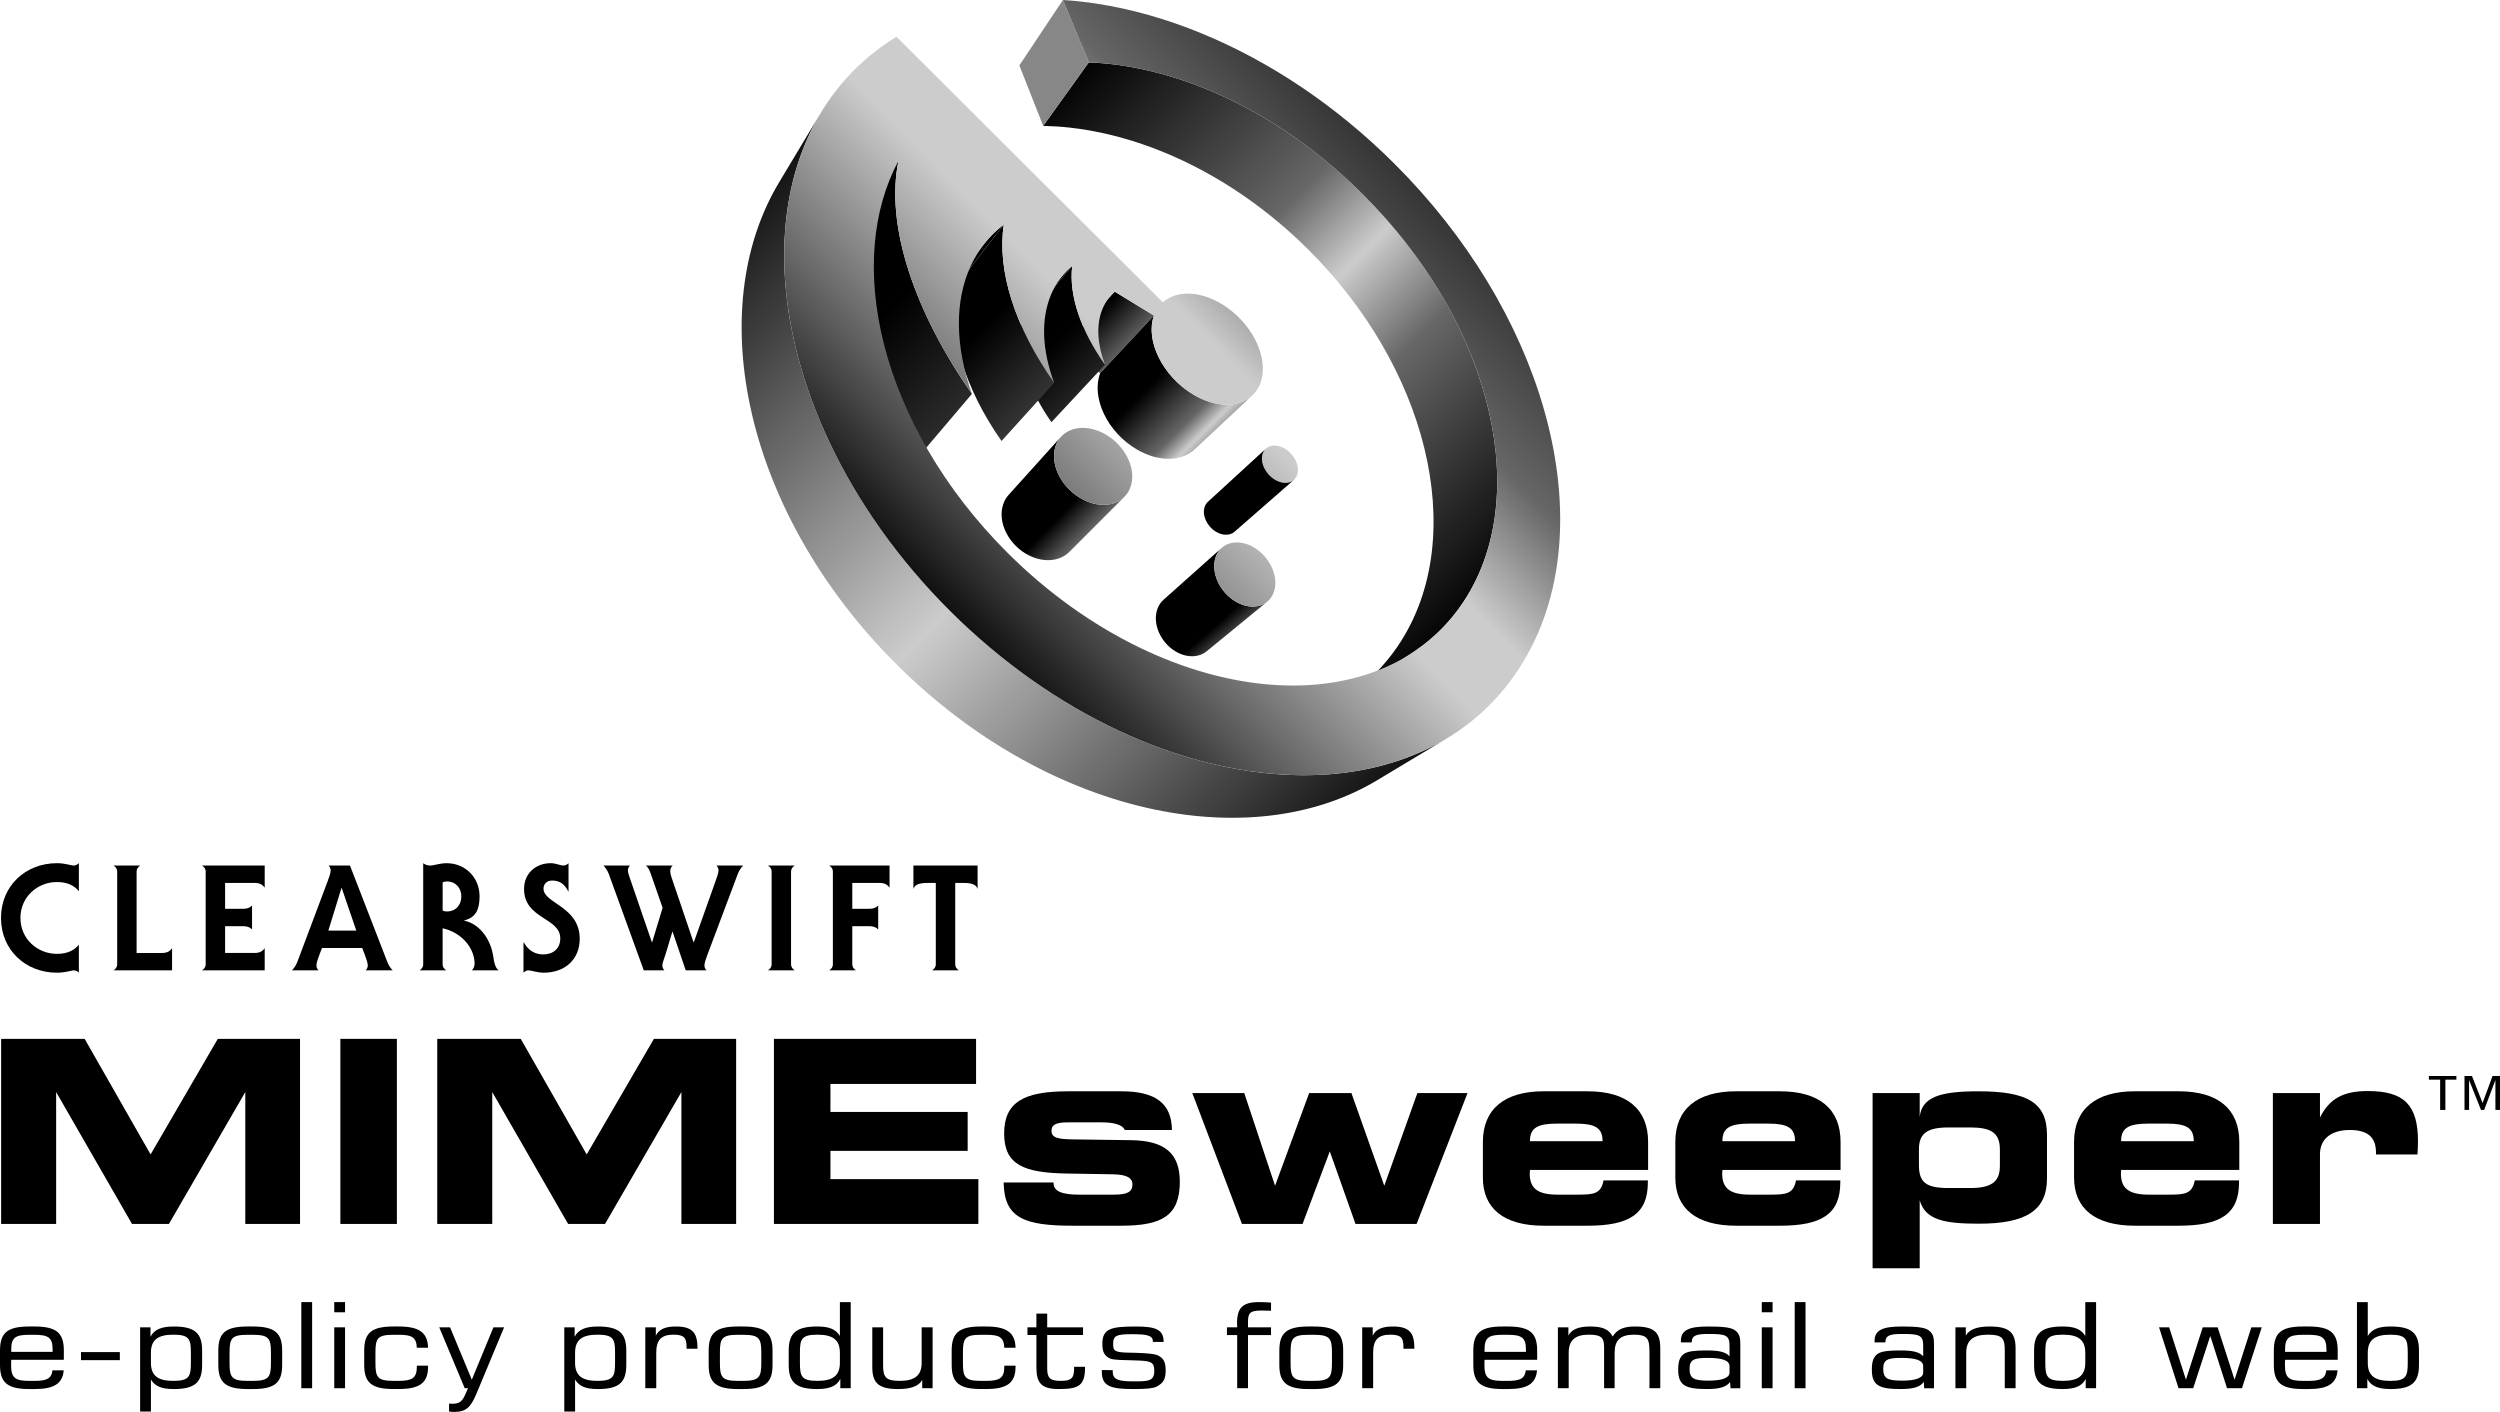<?xml version="1.0" encoding="utf-8"?>
<!-- Generator: Adobe Illustrator 13.0.0, SVG Export Plug-In . SVG Version: 6.00 Build 14948)  -->
<!DOCTYPE svg PUBLIC "-//W3C//DTD SVG 1.0//EN" "http://www.w3.org/TR/2001/REC-SVG-20010904/DTD/svg10.dtd">
<svg version="1.0" id="Layer_1" xmlns="http://www.w3.org/2000/svg" xmlns:xlink="http://www.w3.org/1999/xlink" x="0px" y="0px"
	 width="237.639px" height="134.211px" viewBox="0 0 237.639 134.211" enable-background="new 0 0 237.639 134.211"
	 xml:space="preserve">
<path d="M0.108,116.342V98.749h7.938l6.268,10.987l6.389-10.987h7.817v17.594h-5.203v-12.536l-7.26,12.536h-3.509l-7.211-12.536
	v12.536H0.108z"/>
<path d="M32.354,116.342V98.749h5.372v17.594H32.354z"/>
<path d="M41.563,116.342V98.749H49.5l6.269,10.987l6.389-10.987h7.816v17.594h-5.203v-12.536l-7.26,12.536h-3.509l-7.211-12.536
	v12.536H41.563z"/>
<path d="M78.938,103.032v2.662h13.044v3.703H78.938v2.686h14.061v4.259H73.566V98.749h19.215v4.284H78.938z"/>
<path d="M100.145,112.397c0,0.024,0,0.024,0,0.049c0,0.798,0.798,1.113,2.444,1.113h3.267c1.259,0,1.791-0.242,1.791-0.968
	c0-0.653-0.605-0.944-1.839-0.968l-4.429-0.072c-4.017-0.073-5.929-0.799-5.929-3.8c0-3,1.888-4.017,6.075-4.017h5.082
	c3.243,0,4.768,1.162,4.792,3.678h-4.477c-0.218-0.484-0.968-0.726-2.227-0.726h-3.122c-1.089,0-1.622,0.169-1.622,0.798
	c0,0.702,0.653,0.799,2.105,0.823l5.469,0.073c3.17,0.048,4.623,1.234,4.623,3.945c0,3.243-1.694,4.187-5.59,4.187h-4.55
	c-4.622,0-6.558-0.702-6.606-4.114H100.145z"/>
<path d="M113.336,103.903h4.937l2.928,8.809l3.243-8.809h4.017l3.122,8.809l3.146-8.809h4.767l-4.84,12.439h-5.808l-2.444-6.897
	l-2.589,6.897h-5.76L113.336,103.903z"/>
<path d="M156.638,112.204c0,0.073,0,0.121,0,0.193c0,3.001-1.767,4.114-5.735,4.114h-4.163c-3.8,0-5.784-1.646-5.784-4.574v-3.388
	c0-3.098,2.033-4.816,5.76-4.816h4.187c3.75,0,5.759,1.694,5.759,4.816v2.662h-11.229c0,0.121-0.024,0.242-0.024,0.339
	c0,1.452,0.799,2.008,2.662,2.008h1.888c1.525,0,2.227-0.072,2.469-1.355H156.638z M152.33,108.477c0-0.024,0-0.048,0-0.048
	c0-1.234-0.75-1.622-2.517-1.622h-1.839c-1.767,0-2.541,0.387-2.541,1.622c0,0,0,0.024,0,0.048H152.33z"/>
<path d="M174.931,112.204c0,0.073,0,0.121,0,0.193c0,3.001-1.767,4.114-5.736,4.114h-4.162c-3.8,0-5.784-1.646-5.784-4.574v-3.388
	c0-3.098,2.033-4.816,5.76-4.816h4.187c3.751,0,5.76,1.694,5.76,4.816v2.662h-11.229c0,0.121-0.024,0.242-0.024,0.339
	c0,1.452,0.798,2.008,2.662,2.008h1.888c1.524,0,2.227-0.072,2.469-1.355H174.931z M170.623,108.477c0-0.024,0-0.048,0-0.048
	c0-1.234-0.75-1.622-2.517-1.622h-1.839c-1.767,0-2.541,0.387-2.541,1.622c0,0,0,0.024,0,0.048H170.623z"/>
<path d="M182.478,120.553H178v-16.65h4.478v2.275c0.193-1.888,1.936-2.444,5.542-2.444c4.67,0,6.558,1.041,6.558,4.163v4.114
	c0,3.049-1.984,4.308-6.486,4.308c-3.364,0-5.082-0.387-5.614-2.227V120.553z M182.405,109.251v1.5c0,1.67,0.702,2.178,2.831,2.178
	h2.033c1.984,0,2.832-0.557,2.832-2.105v-1.549c0-1.622-0.871-2.105-2.832-2.105h-2.033
	C183.228,107.17,182.405,107.703,182.405,109.251z"/>
<path d="M212.833,112.204c0,0.073,0,0.121,0,0.193c0,3.001-1.767,4.114-5.735,4.114h-4.163c-3.799,0-5.784-1.646-5.784-4.574v-3.388
	c0-3.098,2.033-4.816,5.76-4.816h4.187c3.751,0,5.76,1.694,5.76,4.816v2.662h-11.229c0,0.121-0.024,0.242-0.024,0.339
	c0,1.452,0.799,2.008,2.662,2.008h1.888c1.524,0,2.227-0.072,2.469-1.355H212.833z M208.525,108.477c0-0.024,0-0.048,0-0.048
	c0-1.234-0.75-1.622-2.517-1.622h-1.839c-1.767,0-2.541,0.387-2.541,1.622c0,0,0,0.024,0,0.048H208.525z"/>
<path d="M225.075,103.71c3.437,0,4.768,1.307,4.768,4.792c0,0.387-0.024,0.798-0.048,1.234h-3.945c0-0.073,0-0.121,0-0.194
	c0-1.452-0.798-2.13-2.492-2.13c-1.791,0-2.832,0.872-2.832,2.299v6.631h-4.477v-12.439h4.477v2.323
	C221.445,104.387,222.8,103.71,225.075,103.71z"/>
<path d="M233.493,102.63h-1.046v2.876h-0.498v-2.876h-1.071v-0.349h2.615V102.63z M235.983,104.846l0.946-2.565h0.71v3.225h-0.436
	v-2.839l-1.071,2.839h-0.299l-1.133-2.839v2.839h-0.436v-3.225h0.709L235.983,104.846z"/>
<g>
	
		<linearGradient id="SVGID_1_" gradientUnits="userSpaceOnUse" x1="1605.812" y1="1247.588" x2="1666.813" y2="1308.588" gradientTransform="matrix(0.74 0 0 0.74 -1090.842 -912.326)">
		<stop  offset="0" style="stop-color:#000000"/>
		<stop  offset="0.37" style="stop-color:#666666"/>
		<stop  offset="0.5" style="stop-color:#CCCCCC"/>
		<stop  offset="0.65" style="stop-color:#666666"/>
		<stop  offset="1" style="stop-color:#000000"/>
	</linearGradient>
	<path fill="url(#SVGID_1_)" d="M141.23,37.912c-0.906-3.372-2.368-6.786-4.329-10.073c-1.937-3.247-4.382-6.405-7.307-9.32
		c-2.331-2.323-4.812-4.339-7.366-6.034c-2.574-1.708-5.24-3.104-7.916-4.161c-2.716-1.074-5.458-1.806-8.137-2.164
		c-0.901-0.12-1.796-0.194-2.682-0.229l-4.333,6.037c0.81,0.016,1.626,0.064,2.448,0.153c2.621,0.285,5.299,0.938,7.946,1.929
		c2.609,0.977,5.203,2.288,7.7,3.911c2.478,1.611,4.877,3.541,7.123,5.778c2.816,2.807,5.154,5.865,6.987,9.02
		c1.854,3.192,3.211,6.519,4.021,9.813c0.827,3.367,1.089,6.73,0.715,9.899c-0.386,3.266-1.451,6.348-3.286,9.023
		c-0.321,0.467-0.659,0.914-1.016,1.342c-0.358,0.43-0.735,0.84-1.128,1.229c-0.396,0.392-0.809,0.763-1.237,1.114
		c-0.431,0.353-0.878,0.684-1.341,0.994l6.33-4.24c0.464-0.312,0.913-0.645,1.343-1c0.428-0.353,0.839-0.727,1.232-1.123
		c0.391-0.394,0.763-0.808,1.117-1.243c0.352-0.432,0.685-0.885,0.999-1.359c1.796-2.709,2.797-5.847,3.102-9.179
		C142.513,44.798,142.158,41.361,141.23,37.912z"/>
	<polygon fill="#878787" points="103.494,5.933 99.162,11.969 96.895,6.219 101.036,0 	"/>
	
		<linearGradient id="SVGID_2_" gradientUnits="userSpaceOnUse" x1="1626.74" y1="1285.85" x2="1614.615" y2="1273.725" gradientTransform="matrix(0.74 0 0 0.74 -1090.842 -912.326)">
		<stop  offset="0" style="stop-color:#000000"/>
		<stop  offset="0.37" style="stop-color:#666666"/>
		<stop  offset="0.5" style="stop-color:#CCCCCC"/>
		<stop  offset="0.65" style="stop-color:#666666"/>
		<stop  offset="1" style="stop-color:#000000"/>
	</linearGradient>
	<polygon fill="url(#SVGID_2_)" points="109.69,29.996 104.578,35.47 100.977,33.323 105.959,27.722 	"/>
	<path d="M100.606,33.695l4.98-5.602c0.029-0.033,0.059-0.065,0.089-0.097c0.03-0.032,0.061-0.063,0.092-0.094
		c0.031-0.031,0.062-0.062,0.094-0.091c0.032-0.03,0.064-0.06,0.097-0.089l-4.982,5.602c-0.033,0.029-0.065,0.059-0.097,0.088
		c-0.031,0.03-0.063,0.061-0.094,0.092c-0.031,0.031-0.062,0.062-0.091,0.094C100.665,33.629,100.635,33.662,100.606,33.695z"/>
	
		<linearGradient id="SVGID_3_" gradientUnits="userSpaceOnUse" x1="7087.246" y1="6383.479" x2="7112.515" y2="6408.747" gradientTransform="matrix(0.378 0 0 0.378 -2569.258 -2376.794)">
		<stop  offset="0" style="stop-color:#000000"/>
		<stop  offset="0.37" style="stop-color:#666666"/>
		<stop  offset="0.5" style="stop-color:#CCCCCC"/>
		<stop  offset="0.65" style="stop-color:#666666"/>
		<stop  offset="1" style="stop-color:#000000"/>
	</linearGradient>
	<path fill="url(#SVGID_3_)" d="M119.033,37.593l-5.469,5.117c-0.307,0.287-0.67,0.509-1.077,0.66
		c-0.407,0.152-0.857,0.234-1.335,0.242c-0.479,0.007-0.986-0.06-1.505-0.206c-0.521-0.146-1.053-0.373-1.581-0.681
		c-0.698-0.408-1.322-0.919-1.85-1.497c-0.528-0.576-0.959-1.216-1.276-1.878c-0.316-0.66-0.516-1.341-0.582-2.003
		c-0.065-0.659,0.002-1.298,0.219-1.877l5.112-5.474c-0.21,0.588-0.266,1.239-0.185,1.915c0.082,0.678,0.3,1.379,0.637,2.062
		c0.338,0.684,0.794,1.348,1.346,1.949c0.553,0.602,1.202,1.14,1.925,1.571c0.547,0.327,1.096,0.569,1.631,0.73
		c0.534,0.161,1.054,0.24,1.544,0.243c0.488,0.002,0.946-0.072,1.359-0.219C118.359,38.099,118.726,37.88,119.033,37.593z"/>
	<path d="M96.188,31.903l4.835-5.742c0.068-0.081,0.138-0.16,0.209-0.237c0.071-0.077,0.145-0.153,0.219-0.226
		c0.075-0.074,0.151-0.146,0.229-0.216c0.078-0.07,0.157-0.138,0.238-0.205l-4.841,5.741c-0.08,0.066-0.159,0.135-0.236,0.206
		c-0.077,0.07-0.153,0.143-0.227,0.216c-0.074,0.074-0.147,0.149-0.218,0.226S96.256,31.823,96.188,31.903z"/>
	
		<linearGradient id="SVGID_4_" gradientUnits="userSpaceOnUse" x1="7253.648" y1="6372.667" x2="7328.398" y2="6447.417" gradientTransform="matrix(0.378 0 0 0.378 -2641.136 -2376.794)">
		<stop  offset="0" style="stop-color:#000000"/>
		<stop  offset="0.37" style="stop-color:#666666"/>
		<stop  offset="0.5" style="stop-color:#CCCCCC"/>
		<stop  offset="0.65" style="stop-color:#666666"/>
		<stop  offset="1" style="stop-color:#000000"/>
	</linearGradient>
	<path fill="url(#SVGID_4_)" d="M105.04,34.662l-5.095,5.469c-0.545-0.772-1.021-1.558-1.423-2.346
		c-0.401-0.786-0.728-1.573-0.974-2.351c-0.245-0.774-0.411-1.538-0.491-2.28c-0.079-0.738-0.074-1.454,0.021-2.136l4.841-5.741
		c-0.083,0.695-0.075,1.427,0.021,2.183c0.097,0.76,0.281,1.545,0.548,2.342c0.268,0.801,0.619,1.614,1.045,2.427
		C103.961,33.045,104.466,33.86,105.04,34.662z"/>
	<path d="M88.898,29.224l4.591-5.972c0.14-0.182,0.286-0.358,0.437-0.529c0.15-0.17,0.306-0.335,0.467-0.495
		c0.16-0.159,0.326-0.312,0.497-0.46c0.17-0.147,0.345-0.289,0.525-0.425l-4.608,5.967c-0.178,0.138-0.351,0.281-0.519,0.429
		c-0.168,0.148-0.333,0.303-0.492,0.462s-0.313,0.324-0.463,0.495S89.038,29.042,88.898,29.224z"/>
	
		<linearGradient id="SVGID_5_" gradientUnits="userSpaceOnUse" x1="6721.402" y1="6473.56" x2="6865.402" y2="6332.226" gradientTransform="matrix(0.378 0 0 0.378 -2437.405 -2378.304)">
		<stop  offset="0" style="stop-color:#000000"/>
		<stop  offset="0.2" style="stop-color:#666666"/>
		<stop  offset="0.41" style="stop-color:#CCCCCC"/>
		<stop  offset="0.5" style="stop-color:#CCCCCC"/>
		<stop  offset="0.65" style="stop-color:#666666"/>
		<stop  offset="1" style="stop-color:#000000"/>
	</linearGradient>
	<path fill="url(#SVGID_5_)" d="M121.173,45.59c-0.228-0.14-0.432-0.314-0.604-0.511s-0.312-0.414-0.416-0.639
		c-0.104-0.225-0.169-0.458-0.191-0.684c-0.022-0.227,0-0.447,0.07-0.649c0.071-0.201,0.184-0.364,0.328-0.486
		c0.144-0.122,0.318-0.204,0.511-0.243s0.406-0.036,0.626,0.011c0.22,0.048,0.447,0.14,0.672,0.278
		c0.224,0.138,0.424,0.311,0.593,0.503c0.17,0.193,0.309,0.407,0.412,0.628c0.104,0.222,0.17,0.451,0.195,0.676
		s0.006,0.445-0.061,0.647c-0.067,0.203-0.177,0.368-0.318,0.493c-0.142,0.125-0.314,0.211-0.507,0.254
		c-0.193,0.043-0.407,0.042-0.629-0.003C121.632,45.821,121.401,45.73,121.173,45.59z"/>
	
		<linearGradient id="SVGID_6_" gradientUnits="userSpaceOnUse" x1="7104.829" y1="6422.04" x2="7112.106" y2="6429.666" gradientTransform="matrix(0.378 0 0 0.378 -2564.728 -2378.304)">
		<stop  offset="0" style="stop-color:#000000"/>
		<stop  offset="0.37" style="stop-color:#666666"/>
		<stop  offset="0.5" style="stop-color:#CCCCCC"/>
		<stop  offset="0.65" style="stop-color:#666666"/>
		<stop  offset="1" style="stop-color:#000000"/>
	</linearGradient>
	<path fill="url(#SVGID_6_)" d="M122.619,45.832c-0.137,0.047-0.287,0.071-0.444,0.069c-0.158-0.001-0.323-0.026-0.492-0.078
		c-0.168-0.051-0.34-0.129-0.511-0.233c-0.228-0.14-0.432-0.314-0.604-0.511s-0.312-0.414-0.416-0.639
		c-0.104-0.225-0.169-0.458-0.191-0.684c-0.022-0.227,0-0.447,0.07-0.649c0.017-0.047,0.035-0.091,0.056-0.134
		c0.021-0.043,0.043-0.083,0.069-0.122c0.025-0.039,0.052-0.075,0.081-0.109c0.029-0.034,0.06-0.065,0.092-0.095l-5.506,5.047
		c-0.032,0.029-0.062,0.061-0.092,0.095c-0.029,0.034-0.056,0.07-0.081,0.107c-0.025,0.038-0.048,0.078-0.07,0.12
		c-0.021,0.042-0.041,0.086-0.058,0.132c-0.073,0.197-0.099,0.413-0.082,0.633c0.017,0.221,0.076,0.446,0.172,0.663
		c0.096,0.218,0.229,0.427,0.393,0.615c0.164,0.188,0.359,0.354,0.579,0.486c0.164,0.098,0.33,0.17,0.494,0.218
		c0.164,0.047,0.325,0.069,0.479,0.067c0.153-0.001,0.3-0.027,0.435-0.076c0.134-0.048,0.256-0.119,0.362-0.211l5.63-4.922
		C122.879,45.715,122.755,45.785,122.619,45.832z"/>
	
		<linearGradient id="SVGID_7_" gradientUnits="userSpaceOnUse" x1="7236.617" y1="6367.695" x2="7323.617" y2="6454.695" gradientTransform="matrix(0.378 0 0 0.378 -2641.136 -2376.794)">
		<stop  offset="0" style="stop-color:#000000"/>
		<stop  offset="0.37" style="stop-color:#666666"/>
		<stop  offset="0.5" style="stop-color:#CCCCCC"/>
		<stop  offset="0.65" style="stop-color:#666666"/>
		<stop  offset="1" style="stop-color:#000000"/>
	</linearGradient>
	<path fill="url(#SVGID_7_)" d="M100.204,36.393L95.2,41.919c-0.875-1.251-1.636-2.524-2.272-3.8
		c-0.634-1.27-1.144-2.539-1.521-3.789c-0.374-1.242-0.616-2.463-0.718-3.644c-0.101-1.172-0.064-2.303,0.119-3.376l4.608-5.967
		c-0.167,1.092-0.185,2.247-0.059,3.447c0.126,1.21,0.397,2.464,0.806,3.744c0.41,1.288,0.958,2.599,1.633,3.914
		C98.474,33.77,99.28,35.091,100.204,36.393z"/>
	
		<linearGradient id="SVGID_8_" gradientUnits="userSpaceOnUse" x1="7213.921" y1="6361.894" x2="7356.426" y2="6504.398" gradientTransform="matrix(0.378 0 0 0.378 -2641.136 -2376.794)">
		<stop  offset="0" style="stop-color:#000000"/>
		<stop  offset="0.37" style="stop-color:#666666"/>
		<stop  offset="0.5" style="stop-color:#CCCCCC"/>
		<stop  offset="0.65" style="stop-color:#666666"/>
		<stop  offset="1" style="stop-color:#000000"/>
	</linearGradient>
	<path fill="url(#SVGID_8_)" d="M92.386,37.444l-4.804,5.657c-1.273-1.845-2.401-3.737-3.354-5.638
		c-0.947-1.888-1.719-3.778-2.288-5.635c-0.563-1.839-0.926-3.64-1.062-5.366c-0.134-1.706-0.047-3.335,0.286-4.853l4.239-6.324
		c-0.317,1.542-0.38,3.204-0.214,4.952c0.169,1.769,0.573,3.62,1.185,5.517c0.618,1.915,1.446,3.871,2.455,5.829
		C89.845,33.554,91.041,35.521,92.386,37.444z"/>
	
		<linearGradient id="SVGID_9_" gradientUnits="userSpaceOnUse" x1="7064.317" y1="6416.577" x2="7080.512" y2="6432.376" gradientTransform="matrix(0.378 0 0 0.378 -2569.258 -2376.794)">
		<stop  offset="0" style="stop-color:#000000"/>
		<stop  offset="0.37" style="stop-color:#666666"/>
		<stop  offset="0.5" style="stop-color:#CCCCCC"/>
		<stop  offset="0.65" style="stop-color:#666666"/>
		<stop  offset="1" style="stop-color:#000000"/>
	</linearGradient>
	<path fill="url(#SVGID_9_)" d="M106.044,47.773c-0.317,0.128-0.668,0.2-1.038,0.212c-0.372,0.013-0.763-0.035-1.161-0.145
		c-0.398-0.11-0.802-0.283-1.197-0.521c-0.491-0.296-0.923-0.664-1.281-1.076c-0.359-0.412-0.644-0.867-0.844-1.336
		c-0.2-0.469-0.314-0.952-0.332-1.42c-0.018-0.467,0.06-0.919,0.246-1.329c0.028-0.06,0.057-0.119,0.088-0.175
		c0.031-0.056,0.063-0.111,0.098-0.163c0.001-0.001,0.002-0.003,0.002-0.004c0.034-0.052,0.07-0.102,0.107-0.15
		c0.001-0.001,0.001-0.002,0.003-0.004c0.038-0.049,0.077-0.096,0.118-0.141l-4.968,5.51c-0.001,0.001-0.002,0.003-0.004,0.004
		c-0.001,0.002-0.002,0.003-0.004,0.005c-0.001,0.001-0.002,0.003-0.004,0.005c-0.001,0.001-0.002,0.003-0.004,0.004l0.015-0.016
		l0,0l-0.015,0.016c-0.01,0.011-0.019,0.022-0.029,0.034s-0.019,0.022-0.029,0.034c-0.009,0.011-0.019,0.023-0.028,0.035
		c-0.004,0.006-0.009,0.012-0.014,0.018c0,0.001-0.001,0.001-0.002,0.002s-0.001,0.002-0.001,0.003
		c-0.003,0.004-0.007,0.008-0.01,0.012l0,0c-0.008,0.01-0.015,0.021-0.022,0.03c-0.008,0.01-0.015,0.021-0.022,0.03
		c-0.007,0.011-0.015,0.021-0.021,0.031c-0.007,0.01-0.015,0.021-0.021,0.031c-0.003,0.004-0.006,0.009-0.009,0.013
		c0,0,0,0.001-0.001,0.001c0,0,0,0.001,0,0.001c-0.003,0.004-0.007,0.009-0.01,0.014c-0.006,0.01-0.013,0.021-0.019,0.03
		c-0.007,0.01-0.013,0.021-0.02,0.031c-0.006,0.011-0.013,0.021-0.019,0.031l0.006-0.006v0l-0.006,0.006
		c-0.005,0.009-0.01,0.018-0.016,0.027c-0.005,0.009-0.01,0.018-0.015,0.027l0,0.001l0,0l0,0c-0.004,0.008-0.009,0.017-0.014,0.026
		c-0.005,0.009-0.01,0.018-0.015,0.027c-0.005,0.009-0.009,0.018-0.014,0.027s-0.01,0.019-0.015,0.028
		c-0.004,0.01-0.009,0.019-0.013,0.028c-0.005,0.009-0.009,0.019-0.014,0.029c0,0,0,0.001-0.001,0.001c0,0,0,0.001,0,0.002
		c0,0,0,0.001,0,0.001L95.47,47.66c-0.188,0.402-0.271,0.844-0.263,1.298c0.009,0.456,0.112,0.922,0.297,1.375
		c0.187,0.453,0.456,0.89,0.796,1.284c0.341,0.394,0.753,0.743,1.225,1.022c0.38,0.224,0.77,0.384,1.154,0.484
		c0.384,0.1,0.764,0.138,1.125,0.119s0.703-0.095,1.014-0.226c0.31-0.13,0.589-0.314,0.823-0.549l5.239-5.242
		C106.644,47.461,106.361,47.646,106.044,47.773z"/>
	
		<linearGradient id="SVGID_10_" gradientUnits="userSpaceOnUse" x1="6702.475" y1="6454.278" x2="6846.477" y2="6312.941" gradientTransform="matrix(0.378 0 0 0.378 -2441.934 -2376.794)">
		<stop  offset="0" style="stop-color:#000000"/>
		<stop  offset="0.2" style="stop-color:#666666"/>
		<stop  offset="0.41" style="stop-color:#CCCCCC"/>
		<stop  offset="0.5" style="stop-color:#CCCCCC"/>
		<stop  offset="0.65" style="stop-color:#666666"/>
		<stop  offset="1" style="stop-color:#000000"/>
	</linearGradient>
	<path fill="url(#SVGID_10_)" d="M100.437,42.159c0.185-0.408,0.458-0.735,0.794-0.977c0.334-0.242,0.73-0.399,1.162-0.47
		c0.431-0.07,0.897-0.053,1.375,0.054c0.476,0.106,0.963,0.303,1.437,0.594c0.474,0.29,0.89,0.647,1.237,1.045
		c0.348,0.397,0.628,0.836,0.829,1.291c0.201,0.455,0.322,0.925,0.351,1.384c0.03,0.461-0.033,0.911-0.2,1.324
		c-0.168,0.415-0.426,0.753-0.75,1.008c-0.325,0.257-0.715,0.43-1.146,0.515c-0.433,0.085-0.905,0.082-1.393-0.018
		c-0.489-0.1-0.992-0.294-1.482-0.589c-0.491-0.296-0.923-0.664-1.281-1.076c-0.359-0.412-0.644-0.867-0.844-1.336
		c-0.2-0.469-0.314-0.952-0.332-1.42C100.173,43.021,100.251,42.568,100.437,42.159z"/>
	
		<linearGradient id="SVGID_11_" gradientUnits="userSpaceOnUse" x1="7104.311" y1="6443.516" x2="7115.983" y2="6456.883" gradientTransform="matrix(0.378 0 0 0.378 -2569.258 -2376.794)">
		<stop  offset="0" style="stop-color:#000000"/>
		<stop  offset="0.37" style="stop-color:#666666"/>
		<stop  offset="0.5" style="stop-color:#CCCCCC"/>
		<stop  offset="0.65" style="stop-color:#666666"/>
		<stop  offset="1" style="stop-color:#000000"/>
	</linearGradient>
	<path fill="url(#SVGID_11_)" d="M120.456,57.194l-5.75,4.711c-0.182,0.149-0.39,0.266-0.614,0.345
		c-0.225,0.08-0.468,0.124-0.722,0.13s-0.518-0.026-0.786-0.099c-0.268-0.073-0.54-0.186-0.806-0.341
		c-0.373-0.217-0.702-0.495-0.977-0.813c-0.275-0.317-0.497-0.674-0.654-1.047c-0.157-0.372-0.252-0.76-0.273-1.141
		c-0.021-0.38,0.029-0.754,0.161-1.099c0.032-0.084,0.069-0.165,0.108-0.241c0.04-0.077,0.084-0.15,0.131-0.219
		c0.047-0.069,0.098-0.134,0.152-0.196s0.111-0.119,0.171-0.172l5.534-4.935c-0.061,0.054-0.119,0.112-0.173,0.174
		c-0.054,0.062-0.105,0.129-0.152,0.199c-0.047,0.07-0.091,0.145-0.13,0.223c-0.04,0.078-0.075,0.161-0.107,0.247
		c-0.128,0.353-0.172,0.737-0.143,1.13c0.03,0.393,0.135,0.795,0.305,1.181c0.17,0.387,0.405,0.759,0.694,1.091
		s0.634,0.625,1.021,0.856c0.277,0.165,0.559,0.287,0.836,0.366s0.549,0.118,0.81,0.116c0.26-0.002,0.509-0.043,0.738-0.122
		C120.062,57.461,120.272,57.345,120.456,57.194z"/>
	
		<linearGradient id="SVGID_12_" gradientUnits="userSpaceOnUse" x1="6734.826" y1="6487.239" x2="6878.828" y2="6345.902" gradientTransform="matrix(0.378 0 0 0.378 -2441.934 -2376.794)">
		<stop  offset="0" style="stop-color:#000000"/>
		<stop  offset="0.2" style="stop-color:#666666"/>
		<stop  offset="0.41" style="stop-color:#CCCCCC"/>
		<stop  offset="0.5" style="stop-color:#CCCCCC"/>
		<stop  offset="0.65" style="stop-color:#666666"/>
		<stop  offset="1" style="stop-color:#000000"/>
	</linearGradient>
	<path fill="url(#SVGID_12_)" d="M119.224,52.055c0.376,0.227,0.71,0.513,0.993,0.836c0.283,0.323,0.514,0.684,0.684,1.06
		c0.17,0.377,0.279,0.77,0.316,1.157c0.037,0.388,0.003,0.771-0.114,1.125c-0.118,0.355-0.307,0.649-0.549,0.876
		c-0.243,0.228-0.54,0.388-0.87,0.475c-0.331,0.087-0.696,0.101-1.075,0.035c-0.38-0.066-0.773-0.211-1.16-0.441
		c-0.388-0.23-0.732-0.523-1.021-0.856s-0.524-0.704-0.694-1.091c-0.17-0.386-0.275-0.788-0.305-1.181
		c-0.03-0.393,0.014-0.777,0.143-1.13c0.128-0.352,0.327-0.639,0.577-0.857c0.249-0.217,0.549-0.367,0.881-0.444
		c0.33-0.077,0.691-0.082,1.063-0.01C118.463,51.68,118.848,51.827,119.224,52.055z"/>
	
		<linearGradient id="SVGID_13_" gradientUnits="userSpaceOnUse" x1="1561.299" y1="1259.6" x2="1647.549" y2="1345.85" gradientTransform="matrix(0.74 0 0 0.74 -1090.842 -912.326)">
		<stop  offset="0" style="stop-color:#000000"/>
		<stop  offset="0.25" style="stop-color:#666666"/>
		<stop  offset="0.5" style="stop-color:#CCCCCC"/>
		<stop  offset="0.75" style="stop-color:#666666"/>
		<stop  offset="1" style="stop-color:#000000"/>
	</linearGradient>
	<path fill="url(#SVGID_13_)" d="M137.499,70.208l-6.591,3.958c-2.833,1.701-6.081,2.808-9.616,3.291
		c-3.639,0.498-7.56,0.331-11.604-0.52c-4.135-0.871-8.365-2.45-12.503-4.739c-4.19-2.317-8.24-5.336-11.948-9.027
		c-3.723-3.706-6.773-7.763-9.117-11.965c-2.315-4.151-3.916-8.399-4.803-12.554c-0.867-4.064-1.043-8.005-0.55-11.664
		c0.479-3.554,1.588-6.819,3.297-9.667l3.957-6.592c-1.719,2.864-2.814,6.175-3.256,9.801c-0.456,3.739-0.215,7.79,0.745,11.987
		c0.981,4.296,2.706,8.707,5.171,13.037c2.497,4.387,5.724,8.638,9.643,12.54c3.903,3.885,8.146,7.08,12.519,9.549
		c4.315,2.437,8.707,4.139,12.982,5.103c4.177,0.943,8.205,1.173,11.924,0.713C131.356,73.012,134.649,71.918,137.499,70.208z"/>
	<path fill="none" d="M137.499,70.208l-6.591,3.958c-2.833,1.701-6.081,2.808-9.616,3.291c-3.639,0.498-7.56,0.331-11.604-0.52
		c-4.135-0.871-8.365-2.45-12.503-4.739c-4.19-2.317-8.24-5.336-11.948-9.027c-3.723-3.706-6.773-7.763-9.117-11.965
		c-2.315-4.151-3.916-8.399-4.803-12.554c-0.867-4.064-1.043-8.005-0.55-11.664c0.479-3.554,1.588-6.819,3.297-9.667l3.957-6.592
		c-1.719,2.864-2.814,6.175-3.256,9.801c-0.456,3.739-0.215,7.79,0.745,11.987c0.981,4.296,2.706,8.707,5.171,13.037
		c2.497,4.387,5.724,8.638,9.643,12.54c3.903,3.885,8.146,7.08,12.519,9.549c4.315,2.437,8.707,4.139,12.982,5.103
		c4.177,0.943,8.205,1.173,11.924,0.713C131.356,73.012,134.649,71.918,137.499,70.208z"/>
	
		<linearGradient id="SVGID_14_" gradientUnits="userSpaceOnUse" x1="6702.278" y1="6454.076" x2="6846.277" y2="6312.742" gradientTransform="matrix(0.378 0 0 0.378 -2441.934 -2376.794)">
		<stop  offset="0" style="stop-color:#000000"/>
		<stop  offset="0.2" style="stop-color:#666666"/>
		<stop  offset="0.41" style="stop-color:#CCCCCC"/>
		<stop  offset="0.5" style="stop-color:#CCCCCC"/>
		<stop  offset="0.65" style="stop-color:#666666"/>
		<stop  offset="1" style="stop-color:#000000"/>
	</linearGradient>
	<path fill="url(#SVGID_14_)" d="M146.759,38.905c-1.17-4.087-2.989-8.207-5.387-12.162c-2.363-3.897-5.319-7.687-8.835-11.191
		c-2.801-2.793-5.779-5.226-8.842-7.285c-3.093-2.078-6.302-3.793-9.53-5.115c-3.287-1.346-6.619-2.294-9.889-2.8
		c-1.086-0.168-2.167-0.283-3.24-0.352l2.458,5.933c0.886,0.034,1.78,0.108,2.682,0.229c2.678,0.358,5.421,1.09,8.137,2.164
		c2.675,1.057,5.342,2.453,7.916,4.161c2.554,1.695,5.035,3.71,7.366,6.034c2.925,2.915,5.371,6.074,7.307,9.32
		c1.961,3.287,3.423,6.701,4.329,10.073c0.928,3.449,1.283,6.886,0.987,10.117c-0.305,3.333-1.305,6.47-3.102,9.179
		c-1.866,2.815-4.412,4.903-7.453,6.233c-3.148,1.377-6.808,1.936-10.748,1.648c-4.051-0.295-8.358-1.482-12.64-3.559
		c-4.351-2.111-8.615-5.113-12.475-8.956c-3.044-3.032-5.572-6.324-7.555-9.72c-1.962-3.362-3.373-6.795-4.223-10.153
		c-0.835-3.297-1.124-6.5-0.874-9.479c0.244-2.909,1-5.59,2.255-7.937c-0.317,1.542-0.38,3.204-0.214,4.952
		c0.169,1.769,0.573,3.62,1.185,5.517c0.618,1.915,1.446,3.871,2.455,5.829c1.016,1.972,2.212,3.939,3.557,5.861
		c-0.397-1.131-0.702-2.251-0.91-3.349c-0.207-1.09-0.318-2.158-0.328-3.193c-0.011-1.027,0.077-2.021,0.268-2.971
		c0.188-0.942,0.478-1.841,0.871-2.688c0.187-0.403,0.395-0.786,0.621-1.151c0.226-0.363,0.471-0.707,0.733-1.033
		c0.262-0.324,0.542-0.629,0.838-0.916c0.295-0.285,0.607-0.552,0.936-0.801c-0.167,1.092-0.185,2.247-0.059,3.447
		c0.126,1.21,0.398,2.464,0.806,3.744c0.41,1.288,0.958,2.599,1.633,3.914c0.679,1.321,1.485,2.643,2.409,3.945
		c-0.284-0.766-0.507-1.524-0.667-2.27c-0.159-0.743-0.254-1.471-0.283-2.179c-0.028-0.704,0.009-1.388,0.116-2.043
		c0.105-0.652,0.28-1.276,0.524-1.867c0.117-0.281,0.248-0.55,0.392-0.806c0.144-0.255,0.301-0.498,0.471-0.728
		c0.169-0.229,0.352-0.446,0.546-0.65c0.194-0.203,0.399-0.394,0.617-0.572c-0.083,0.695-0.075,1.427,0.021,2.183
		c0.097,0.76,0.281,1.545,0.548,2.342c0.268,0.801,0.619,1.614,1.045,2.427c0.429,0.815,0.933,1.63,1.507,2.433
		c-0.181-0.471-0.325-0.938-0.431-1.398c-0.105-0.458-0.172-0.909-0.198-1.348c-0.027-0.437-0.012-0.862,0.044-1.271
		c0.057-0.408,0.156-0.799,0.298-1.171c0.068-0.177,0.145-0.346,0.23-0.507c0.084-0.162,0.178-0.315,0.279-0.461
		s0.21-0.284,0.327-0.415s0.24-0.253,0.37-0.369l3.731,2.274c-0.21,0.588-0.266,1.239-0.185,1.915
		c0.082,0.678,0.3,1.379,0.637,2.062c0.338,0.684,0.794,1.348,1.346,1.949c0.553,0.602,1.202,1.14,1.925,1.571
		c0.722,0.431,1.447,0.715,2.14,0.859c0.689,0.144,1.345,0.149,1.931,0.024c0.583-0.124,1.098-0.376,1.51-0.748
		c0.409-0.37,0.717-0.857,0.891-1.455c0.172-0.594,0.197-1.241,0.093-1.902c-0.103-0.658-0.332-1.333-0.667-1.984
		c-0.334-0.65-0.775-1.279-1.302-1.851c-0.527-0.571-1.143-1.086-1.828-1.507c-0.535-0.329-1.074-0.576-1.602-0.745
		c-0.529-0.17-1.047-0.261-1.538-0.276c-0.493-0.015-0.959,0.047-1.383,0.184c-0.425,0.137-0.807,0.351-1.128,0.637L85.216,3.495
		c-3.616,2.207-6.353,5.282-8.152,9.008c-1.88,3.892-2.725,8.465-2.479,13.433c0.255,5.144,1.676,10.646,4.28,16.134
		c2.658,5.6,6.5,11.085,11.46,16.023c4.959,4.937,10.457,8.75,16.059,11.377c5.489,2.573,10.984,3.962,16.114,4.186
		c4.953,0.216,9.508-0.657,13.376-2.562c3.704-1.823,6.754-4.58,8.935-8.212c2.081-3.466,3.179-7.417,3.437-11.566
		C148.492,47.32,147.962,43.106,146.759,38.905z"/>
</g>
<g>
	<path d="M0,129.751v-1.374c0-1.689,0.703-2.286,2.785-2.286h0.486c2.082,0,2.798,0.597,2.798,2.286v0.878H1.068
		c-0.014,0.18-0.014,0.349-0.014,0.496c0,1.228,0.379,1.509,1.731,1.509h0.486c1.108,0,1.623-0.18,1.717-1.002h1.068
		c-0.108,1.295-0.96,1.779-2.771,1.779H2.798C0.716,132.037,0,131.44,0,129.751z M5.002,128.501c0-0.079,0-0.146,0-0.225
		c0-1.138-0.419-1.396-1.731-1.396H2.785c-1.312,0-1.717,0.259-1.717,1.396c0,0.067,0,0.146,0,0.225H5.002z"/>
	<path d="M7.701,128.524h3.69v0.766h-3.69V128.524z"/>
	<path d="M14.305,126.17v0.901c0.338-0.687,1.041-0.98,2.204-0.98c2.014,0,2.704,0.631,2.704,2.286v1.374
		c0,1.655-0.689,2.286-2.704,2.286c-1.095,0-1.758-0.236-2.163-0.9v3.04h-1.027v-8.006H14.305z M16.468,131.26
		c1.501,0,1.677-0.394,1.677-1.7v-0.991c0-1.306-0.176-1.7-1.677-1.7c-1.487,0-2.122,0.518-2.122,1.723v0.946
		C14.346,130.742,14.981,131.26,16.468,131.26z"/>
	<path d="M20.752,129.751v-1.374c0-1.689,0.703-2.286,2.785-2.286h0.487c2.082,0,2.798,0.597,2.798,2.286v1.374
		c0,1.689-0.703,2.286-2.785,2.286H23.55C21.469,132.037,20.752,131.44,20.752,129.751z M25.754,128.569
		c0-1.351-0.202-1.689-1.73-1.689h-0.487c-1.527,0-1.717,0.338-1.717,1.689v0.991c0,1.351,0.19,1.7,1.717,1.7h0.487
		c1.528,0,1.73-0.349,1.73-1.7V128.569z"/>
	<path d="M28.642,123.772h1.027v8.187h-1.027V123.772z"/>
	<path d="M31.773,126.17H32.8v5.788h-1.027V126.17z M31.773,123.772H32.8v0.968h-1.027V123.772z"/>
	<path d="M34.62,129.751v-1.374c0-1.689,0.704-2.286,2.785-2.286h0.487c1.919,0,2.758,0.552,2.798,2.016h-1.068
		c-0.041-1.014-0.5-1.228-1.73-1.228h-0.487c-1.527,0-1.717,0.338-1.717,1.689v0.991c0,1.351,0.189,1.7,1.717,1.7h0.487
		c1.271,0,1.73-0.259,1.73-1.34c0-0.034,0-0.068,0-0.102h1.068c0,0.034,0,0.079,0,0.113c0,1.531-0.825,2.105-2.785,2.105h-0.486
		C35.337,132.037,34.62,131.44,34.62,129.751z"/>
	<path d="M42.781,126.17l2.068,4.978l2.055-4.978h1.014l-2.623,6.295c-0.5,1.205-0.946,1.746-2.068,1.746
		c-0.162,0-0.337-0.012-0.541-0.034v-0.754c0.108,0.011,0.216,0.011,0.311,0.011c0.689,0,0.946-0.236,1.23-0.878l0.257-0.597h-0.311
		l-2.42-5.788H42.781z"/>
	<path d="M54.624,126.17v0.901c0.338-0.687,1.041-0.98,2.204-0.98c2.014,0,2.704,0.631,2.704,2.286v1.374
		c0,1.655-0.69,2.286-2.704,2.286c-1.095,0-1.757-0.236-2.163-0.9v3.04h-1.027v-8.006H54.624z M56.787,131.26
		c1.5,0,1.677-0.394,1.677-1.7v-0.991c0-1.306-0.176-1.7-1.677-1.7c-1.487,0-2.123,0.518-2.123,1.723v0.946
		C54.665,130.742,55.3,131.26,56.787,131.26z"/>
	<path d="M61.341,126.17h1v0.788c0.298-0.608,0.906-0.867,1.906-0.867c1.568,0,2.055,0.586,2.055,2.072v0.045h-1.041v-0.169
		c0-0.889-0.243-1.171-1.257-1.171c-1.189,0-1.623,0.552-1.623,1.723v3.367h-1.041V126.17z"/>
	<path d="M67.364,129.751v-1.374c0-1.689,0.703-2.286,2.785-2.286h0.487c2.082,0,2.798,0.597,2.798,2.286v1.374
		c0,1.689-0.703,2.286-2.785,2.286h-0.487C68.08,132.037,67.364,131.44,67.364,129.751z M72.366,128.569
		c0-1.351-0.203-1.689-1.73-1.689h-0.487c-1.528,0-1.717,0.338-1.717,1.689v0.991c0,1.351,0.189,1.7,1.717,1.7h0.487
		c1.527,0,1.73-0.349,1.73-1.7V128.569z"/>
	<path d="M77.687,132.037c-2.014,0-2.717-0.63-2.717-2.286v-1.374c0-1.655,0.703-2.286,2.717-2.286c1.095,0,1.744,0.237,2.149,0.901
		v-3.22h1.028v8.187h-0.987v-0.89C79.54,131.756,78.85,132.037,77.687,132.037z M79.836,128.591c0-1.205-0.635-1.723-2.122-1.723
		c-1.5,0-1.677,0.394-1.677,1.7v0.991c0,1.306,0.176,1.7,1.677,1.7c1.487,0,2.122-0.518,2.122-1.723V128.591z"/>
	<path d="M88.649,131.958h-0.987v-0.788c-0.338,0.597-1.082,0.867-2.285,0.867c-1.852,0-2.46-0.563-2.46-2.072v-3.795h1.027v3.615
		c0,1.126,0.257,1.475,1.582,1.475c1.446,0,2.082-0.529,2.082-1.723v-3.367h1.041V131.958z"/>
	<path d="M90.462,129.751v-1.374c0-1.689,0.704-2.286,2.786-2.286h0.486c1.919,0,2.758,0.552,2.799,2.016h-1.068
		c-0.041-1.014-0.5-1.228-1.73-1.228h-0.486c-1.528,0-1.717,0.338-1.717,1.689v0.991c0,1.351,0.189,1.7,1.717,1.7h0.486
		c1.271,0,1.73-0.259,1.73-1.34c0-0.034,0-0.068,0-0.102h1.068c0,0.034,0,0.079,0,0.113c0,1.531-0.825,2.105-2.785,2.105h-0.487
		C91.179,132.037,90.462,131.44,90.462,129.751z"/>
	<path d="M97.663,126.17h0.852v-1.306h1.027v1.306h3.407v0.732h-3.407v3.187c0,0.912,0.284,1.171,1.285,1.171
		c1.027,0,1.271-0.27,1.271-1.171v-0.169h1.041v0.045c0,1.746-0.594,2.072-2.501,2.072c-1.636,0-2.122-0.552-2.122-2.072v-3.063
		h-0.852V126.17z"/>
	<path d="M105.772,130.236c0,0.045,0,0.09,0,0.135c0,0.789,0.568,0.935,1.988,0.935c1.419,0,1.96-0.023,1.96-0.991
		c0-0.845-0.311-0.935-1.528-0.991c-1.406-0.056-2.312-0.022-2.677-0.191c-0.568-0.259-0.73-0.675-0.73-1.396
		c0-1.453,0.838-1.645,3.177-1.645c1.825,0,2.65,0.248,2.65,1.464h-1.027c0-0.023,0-0.034,0-0.057c0-0.574-0.595-0.675-1.987-0.675
		c-1.433,0-1.785,0.112-1.785,0.912c0,0.36,0.027,0.574,0.271,0.687c0.378,0.168,0.96,0.146,1.784,0.168
		c1.068,0.034,1.771,0.09,2.082,0.203c0.649,0.248,0.852,0.675,0.852,1.464c0,0.799-0.176,1.193-0.879,1.554
		c-0.324,0.169-1.041,0.225-2.149,0.225c-2.136,0-3.042-0.225-3.042-1.644c0-0.045,0-0.101,0-0.157H105.772z"/>
	<path d="M116.628,126.17h0.974c-0.014-0.135-0.014-0.27-0.014-0.394c0-1.464,0.541-2.004,2.082-2.004
		c0.351,0,0.73,0.011,1.149,0.045v0.777c-0.365-0.011-0.649-0.022-0.865-0.022c-1.23,0-1.325,0.281-1.325,1.205v0.394h2.19v0.732
		h-2.19v5.056h-1.027v-5.056h-0.974V126.17z"/>
	<path d="M121.608,129.751v-1.374c0-1.689,0.703-2.286,2.785-2.286h0.486c2.082,0,2.798,0.597,2.798,2.286v1.374
		c0,1.689-0.703,2.286-2.785,2.286h-0.487C122.325,132.037,121.608,131.44,121.608,129.751z M126.61,128.569
		c0-1.351-0.203-1.689-1.73-1.689h-0.486c-1.528,0-1.717,0.338-1.717,1.689v0.991c0,1.351,0.189,1.7,1.717,1.7h0.486
		c1.528,0,1.73-0.349,1.73-1.7V128.569z"/>
	<path d="M129.484,126.17h1.001v0.788c0.297-0.608,0.905-0.867,1.906-0.867c1.569,0,2.055,0.586,2.055,2.072v0.045h-1.041v-0.169
		c0-0.889-0.244-1.171-1.257-1.171c-1.19,0-1.623,0.552-1.623,1.723v3.367h-1.041V126.17z"/>
	<path d="M140.047,129.751v-1.374c0-1.689,0.703-2.286,2.785-2.286h0.487c2.082,0,2.798,0.597,2.798,2.286v0.878h-5.002
		c-0.013,0.18-0.013,0.349-0.013,0.496c0,1.228,0.378,1.509,1.73,1.509h0.487c1.109,0,1.622-0.18,1.717-1.002h1.067
		c-0.108,1.295-0.959,1.779-2.771,1.779h-0.487C140.764,132.037,140.047,131.44,140.047,129.751z M145.049,128.501
		c0-0.079,0-0.146,0-0.225c0-1.138-0.419-1.396-1.73-1.396h-0.487c-1.312,0-1.717,0.259-1.717,1.396c0,0.067,0,0.146,0,0.225
		H145.049z"/>
	<path d="M148.086,126.17h1v0.788c0.297-0.597,0.973-0.867,2.082-0.867c1.135,0,1.784,0.259,2.123,0.958
		c0.419-0.687,1.054-0.958,2.108-0.958c1.839,0,2.42,0.529,2.42,2.072v3.795h-1.028v-3.525c0-1.193-0.216-1.565-1.473-1.565
		c-1.312,0-1.839,0.541-1.839,1.723v3.367h-1v-3.919c0-0.901-0.297-1.171-1.447-1.171c-1.325,0-1.919,0.541-1.919,1.723v3.367
		h-1.027V126.17z"/>
	<path d="M162.266,132.037c-2.028,0-2.745-0.326-2.745-1.835c0-0.732,0.122-1.205,0.554-1.509c0.378-0.259,1.068-0.327,2.136-0.327
		c1.136,0,1.825,0.124,2.19,0.563v-1.002c0-1.025-0.365-1.126-1.987-1.126c-1.163,0-1.596,0.124-1.609,0.8h-1.028
		c0-0.045,0-0.09,0-0.135c0-1.047,0.797-1.374,2.569-1.374c1.298,0,2.123,0.068,2.528,0.327c0.527,0.338,0.554,0.8,0.554,1.487
		v4.054h-0.933l-0.041-0.608C164.118,131.857,163.415,132.037,162.266,132.037z M164.402,129.875c0-0.574-0.703-0.799-2.109-0.799
		c-1.298,0-1.69,0.191-1.69,1.025c0,0.923,0.379,1.137,1.798,1.137c1.339,0,2.001-0.281,2.001-0.754V129.875z"/>
	<path d="M167.466,126.17h1.027v5.788h-1.027V126.17z M167.466,123.772h1.027v0.968h-1.027V123.772z"/>
	<path d="M170.597,123.772h1.027v8.187h-1.027V123.772z"/>
	<path d="M180.674,132.037c-2.028,0-2.744-0.326-2.744-1.835c0-0.732,0.122-1.205,0.554-1.509c0.378-0.259,1.068-0.327,2.136-0.327
		c1.136,0,1.825,0.124,2.19,0.563v-1.002c0-1.025-0.365-1.126-1.987-1.126c-1.163,0-1.595,0.124-1.609,0.8h-1.027
		c0-0.045,0-0.09,0-0.135c0-1.047,0.798-1.374,2.569-1.374c1.297,0,2.123,0.068,2.528,0.327c0.527,0.338,0.554,0.8,0.554,1.487
		v4.054h-0.933l-0.041-0.608C182.527,131.857,181.824,132.037,180.674,132.037z M182.811,129.875c0-0.574-0.703-0.799-2.109-0.799
		c-1.298,0-1.69,0.191-1.69,1.025c0,0.923,0.378,1.137,1.798,1.137c1.338,0,2-0.281,2-0.754V129.875z"/>
	<path d="M185.874,126.17h0.987v0.788c0.338-0.597,1.068-0.867,2.271-0.867c1.852,0,2.46,0.563,2.46,2.072v3.795h-1.027v-3.615
		c0-1.126-0.244-1.475-1.568-1.475c-1.446,0-2.096,0.529-2.096,1.723v3.367h-1.027V126.17z"/>
	<path d="M196.068,132.037c-2.014,0-2.717-0.63-2.717-2.286v-1.374c0-1.655,0.703-2.286,2.717-2.286c1.096,0,1.744,0.237,2.15,0.901
		v-3.22h1.027v8.187h-0.987v-0.89C197.921,131.756,197.231,132.037,196.068,132.037z M198.218,128.591
		c0-1.205-0.636-1.723-2.123-1.723c-1.501,0-1.676,0.394-1.676,1.7v0.991c0,1.306,0.175,1.7,1.676,1.7
		c1.487,0,2.123-0.518,2.123-1.723V128.591z"/>
	<path d="M206.191,126.17l1.595,4.978l1.595-4.978h1.419l1.609,4.978l1.595-4.978h0.987l-1.879,5.788h-1.419l-1.595-4.966
		l-1.623,4.966h-1.393l-1.852-5.788H206.191z"/>
	<path d="M216.14,129.751v-1.374c0-1.689,0.703-2.286,2.785-2.286h0.487c2.082,0,2.799,0.597,2.799,2.286v0.878h-5.002
		c-0.013,0.18-0.013,0.349-0.013,0.496c0,1.228,0.378,1.509,1.73,1.509h0.487c1.109,0,1.622-0.18,1.717-1.002h1.068
		c-0.108,1.295-0.96,1.779-2.771,1.779h-0.487C216.856,132.037,216.14,131.44,216.14,129.751z M221.142,128.501
		c0-0.079,0-0.146,0-0.225c0-1.138-0.419-1.396-1.73-1.396h-0.487c-1.312,0-1.717,0.259-1.717,1.396c0,0.067,0,0.146,0,0.225
		H221.142z"/>
	<path d="M224.043,123.772h1.027v3.22c0.406-0.664,1.068-0.901,2.163-0.901c2.015,0,2.704,0.631,2.704,2.286v1.374
		c0,1.655-0.689,2.286-2.704,2.286c-1.163,0-1.865-0.281-2.204-0.968v0.89h-0.987V123.772z M225.07,129.538
		c0,1.205,0.636,1.723,2.123,1.723c1.5,0,1.676-0.394,1.676-1.7v-0.991c0-1.306-0.176-1.7-1.676-1.7
		c-1.487,0-2.123,0.518-2.123,1.723V129.538z"/>
</g>
<g>
	<path d="M7.496,84.709c-0.419-0.503-1.049-0.867-2.084-0.867c-1.847,0-3.47,1.413-3.47,3.414s1.624,3.414,3.47,3.414
		c1.036,0,1.665-0.364,2.084-0.868v2.659c-0.069-0.084-0.14-0.14-0.223-0.168c-0.084-0.028-0.168-0.056-0.252-0.056
		c-0.196,0-0.812,0.224-1.609,0.224c-2.995,0-5.317-2.169-5.317-5.205c0-3.037,2.322-5.205,5.317-5.205
		c0.406,0,0.728,0.056,0.994,0.112c0.266,0.056,0.461,0.112,0.615,0.112c0.224,0,0.35-0.126,0.476-0.224V84.709z"/>
	<path d="M13.335,82.274c-0.196,0.126-0.35,0.308-0.35,0.56v7.752h2.406c0.504,0,0.756-0.168,0.966-0.448v2.099h-5.569
		c0.196-0.125,0.35-0.308,0.35-0.56v-8.843c0-0.251-0.154-0.434-0.35-0.56H13.335z"/>
	<path d="M19.2,92.237c0.196-0.125,0.35-0.308,0.35-0.56v-8.843c0-0.251-0.154-0.434-0.35-0.56h5.961v2.099
		c-0.21-0.28-0.462-0.448-0.966-0.448h-2.798v2.462h1.707c0.392,0,0.629-0.098,0.854-0.308v2.267
		c-0.224-0.21-0.462-0.308-0.854-0.308h-1.707v2.546h2.798c0.504,0,0.756-0.168,0.966-0.448v2.099H19.2z"/>
	<path d="M30.609,90.11l-0.21,0.545c-0.14,0.364-0.322,0.868-0.322,1.12c0,0.196,0.098,0.35,0.196,0.461h-2.519
		c0.21-0.209,0.406-0.518,0.518-0.825l2.84-7.556c0.14-0.364,0.322-0.867,0.322-1.119c0-0.196-0.098-0.35-0.196-0.462h2.029
		l3.541,9.137c0.112,0.308,0.308,0.616,0.518,0.825h-2.561c0.098-0.112,0.196-0.266,0.196-0.461c0-0.252-0.182-0.756-0.322-1.12
		l-0.21-0.545H30.609z M33.869,88.459l-1.385-4.043h-0.028l-1.246,4.043H33.869z"/>
	<path d="M44.859,92.237c0.154-0.167,0.252-0.377,0.252-0.657c0-1.385-1.147-2.924-3.037-3.344v3.442c0,0.252,0.154,0.434,0.35,0.56
		h-2.546c0.196-0.125,0.35-0.308,0.35-0.56v-9.626c0.209,0.154,0.419,0.224,0.671,0.224c0.336,0,0.882-0.224,1.553-0.224
		c1.749,0,3.134,1.329,3.134,3.148c0,1.175-0.322,2.029-1.455,2.281v0.028c1.609,0.364,2.56,1.945,2.771,3.484
		c0.112,0.826,0.293,1.091,0.503,1.245H44.859z M42.075,86.542c0.112,0.07,0.238,0.098,0.406,0.098c0.839,0,1.371-0.616,1.371-1.427
		c0-0.797-0.532-1.427-1.371-1.427c-0.168,0-0.294,0.028-0.406,0.098V86.542z"/>
	<path d="M54.042,84.737h-0.027c-0.322-0.658-0.77-1.036-1.525-1.036c-0.532,0-0.826,0.35-0.826,0.77
		c0,1.414,3.442,1.679,3.442,4.771c0,1.973-1.428,3.218-3.415,3.218c-0.308,0-0.615-0.056-0.867-0.112
		c-0.252-0.056-0.448-0.112-0.588-0.112c-0.209,0-0.35,0.112-0.476,0.224v-2.882h0.028c0.419,0.755,1.063,1.147,1.847,1.147
		c0.951,0,1.623-0.56,1.623-1.525c0-2.001-3.442-1.819-3.442-4.701c0-1.469,1.092-2.449,2.547-2.449
		c0.224,0,0.448,0.056,0.658,0.112s0.392,0.112,0.503,0.112c0.196,0,0.392-0.084,0.518-0.224V84.737z"/>
	<path d="M63.938,82.274c-0.168,0.182-0.224,0.294-0.224,0.532c0,0.224,0.069,0.448,0.125,0.616l2.085,6.143h0.028l2.029-5.709
		c0.126-0.364,0.322-0.867,0.322-1.119c0-0.196-0.098-0.35-0.196-0.462h2.532c-0.21,0.21-0.406,0.518-0.518,0.826l-2.84,7.556
		c-0.14,0.364-0.322,0.868-0.322,1.12c0,0.196,0.098,0.35,0.196,0.461h-1.973l-1.245-3.666h-0.028l-0.629,2.084
		c-0.126,0.42-0.322,0.868-0.322,1.12c0,0.196,0.098,0.35,0.196,0.461h-1.959L57.878,83.1c-0.112-0.308-0.308-0.616-0.517-0.826
		h2.518c-0.098,0.112-0.196,0.266-0.196,0.462c0,0.252,0.196,0.755,0.322,1.119l1.958,5.709h0.028l0.994-3.274l-1.133-3.247
		c-0.098-0.28-0.224-0.587-0.462-0.77H63.938z"/>
	<path d="M72.998,92.237c0.196-0.125,0.349-0.308,0.349-0.56v-8.843c0-0.251-0.153-0.434-0.349-0.56h2.546
		c-0.196,0.126-0.35,0.308-0.35,0.56v8.843c0,0.252,0.154,0.434,0.35,0.56H72.998z"/>
	<path d="M79.169,82.834c0-0.251-0.154-0.434-0.35-0.56h5.737v2.099c-0.21-0.28-0.462-0.448-0.966-0.448h-2.575v2.462h1.609
		c0.392,0,0.629-0.098,0.854-0.308v2.267c-0.224-0.21-0.462-0.308-0.854-0.308h-1.609v3.638c0,0.252,0.154,0.434,0.35,0.56h-2.546
		c0.196-0.125,0.35-0.308,0.35-0.56V82.834z"/>
	<path d="M92.926,82.274V84.5c-0.112-0.308-0.322-0.574-1.372-0.574h-0.755v7.751c0,0.252,0.154,0.434,0.35,0.56h-2.547
		c0.196-0.125,0.35-0.308,0.35-0.56v-7.751h-0.756c-1.049,0-1.259,0.266-1.372,0.574v-2.225H92.926z"/>
</g>
</svg>
